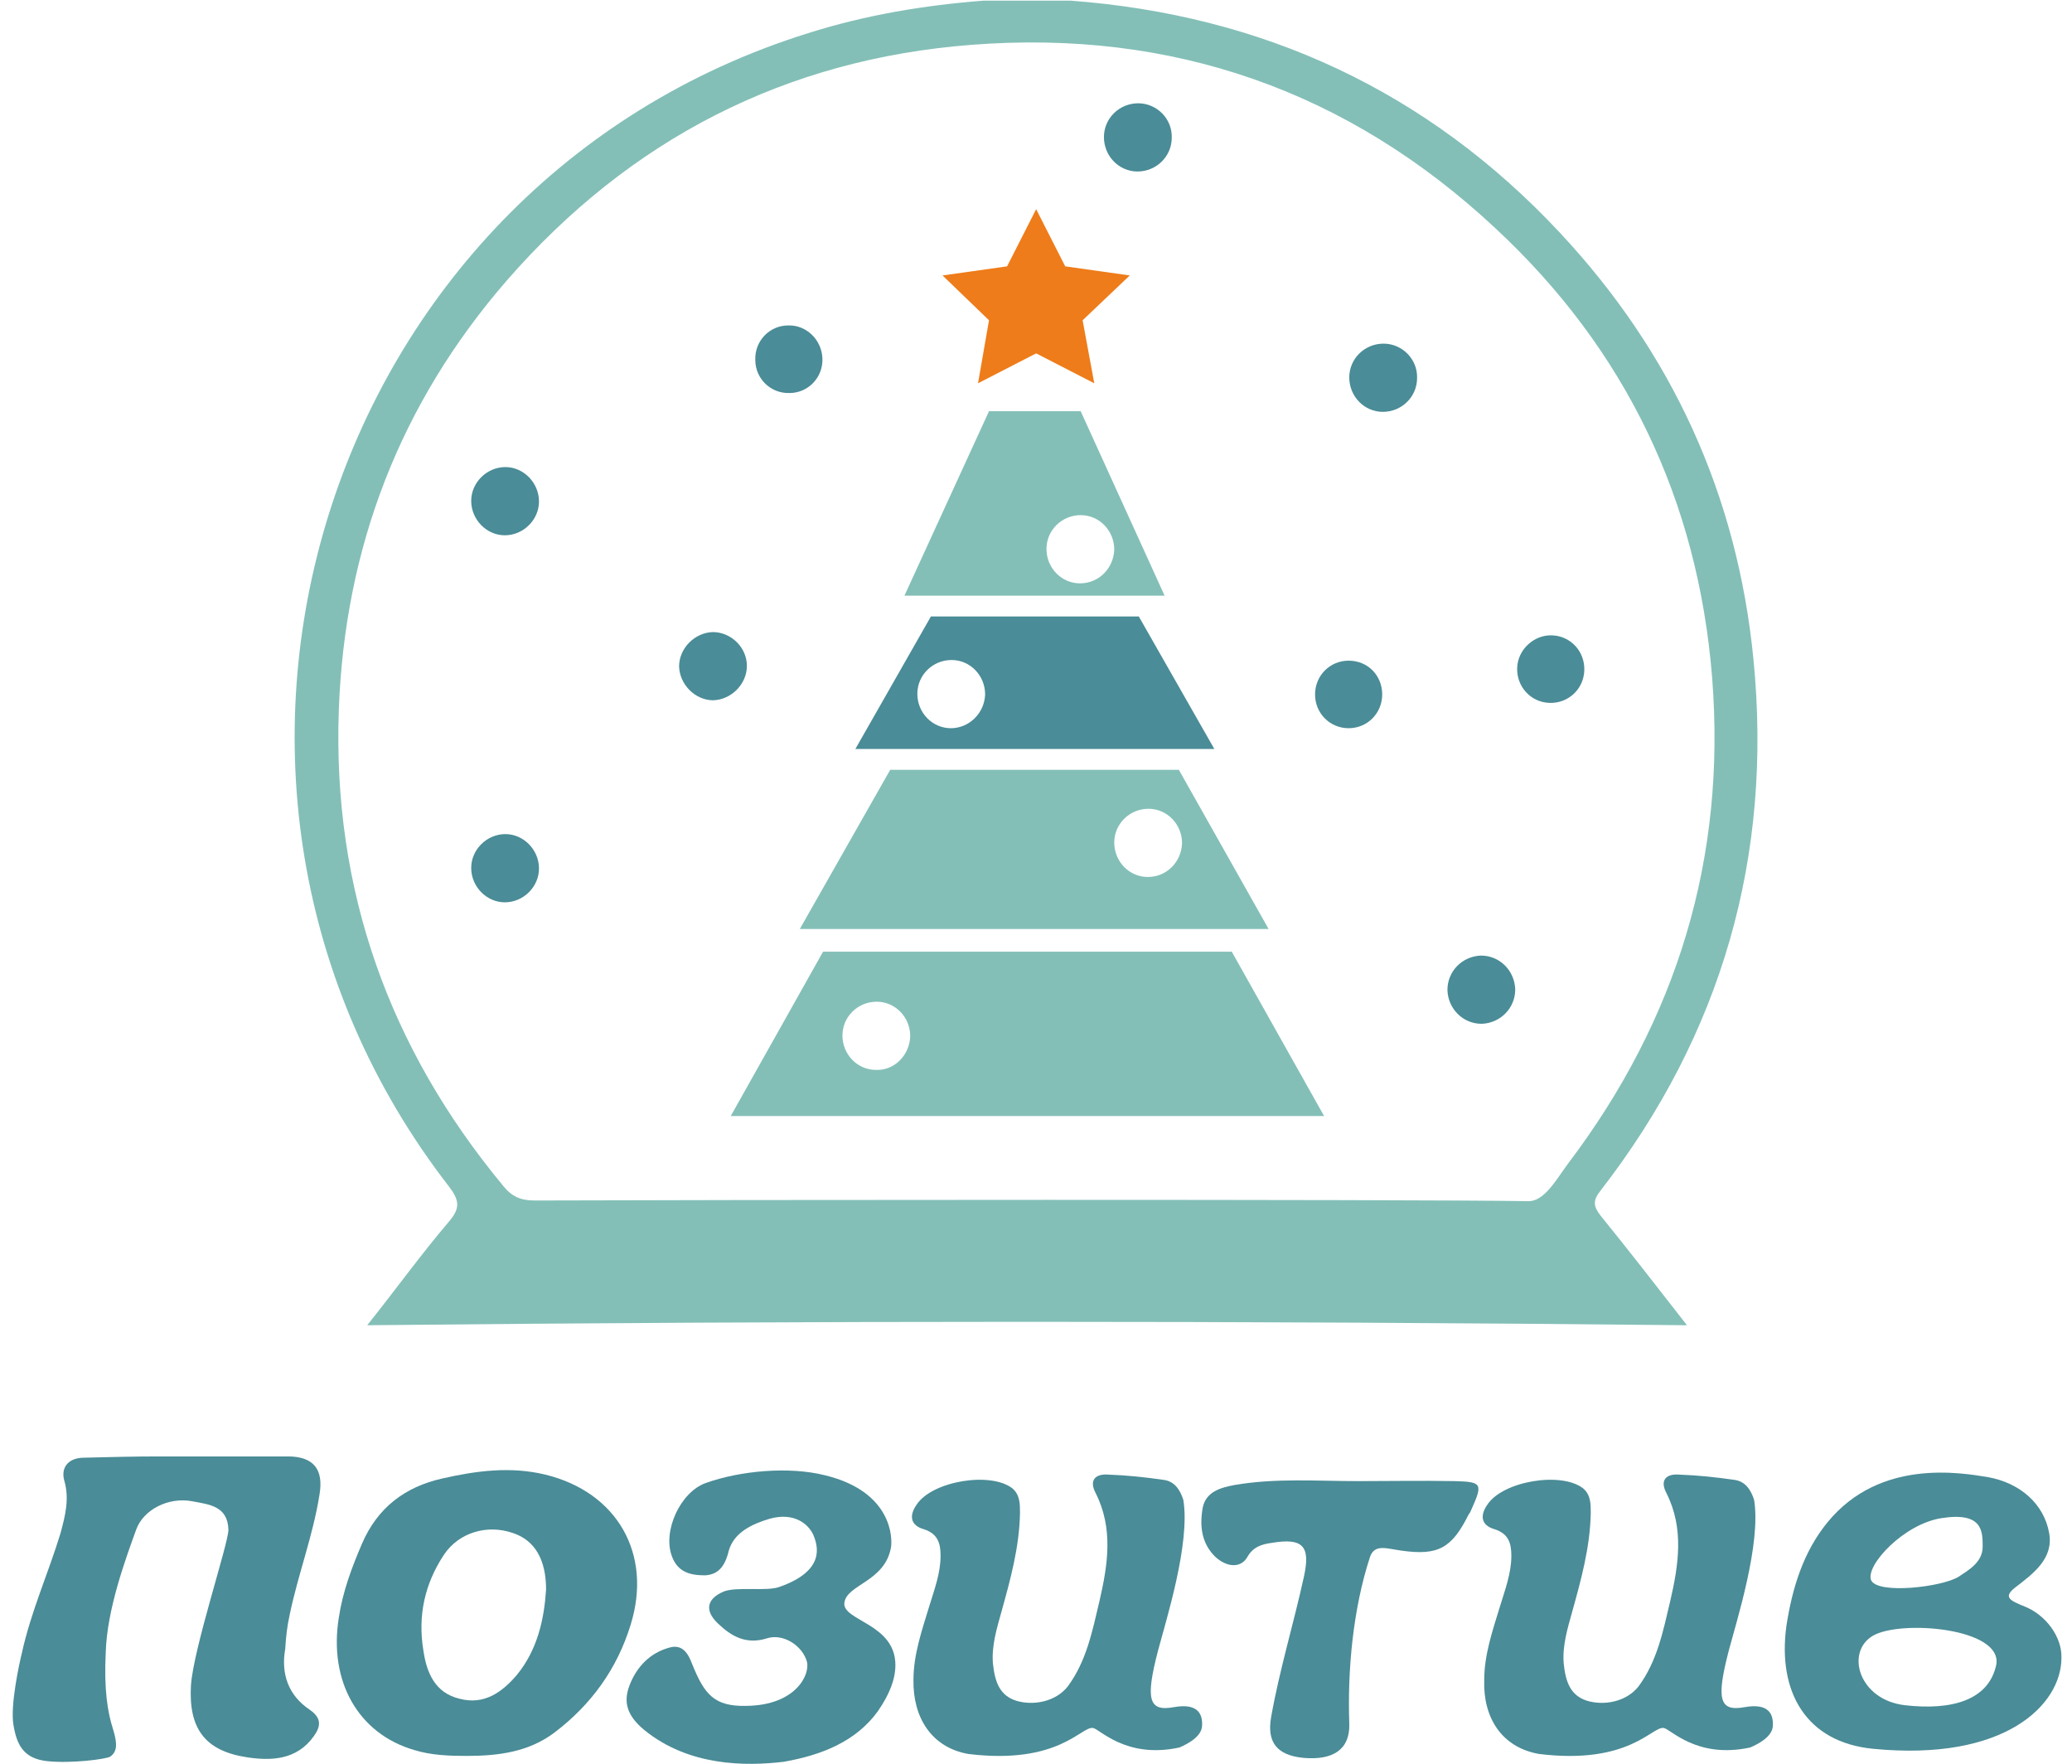 <svg width="94" height="80" viewBox="0 0 94 80" fill="none" xmlns="http://www.w3.org/2000/svg">
<g clip-path="url(#clip0_10_2078)">
<path d="M41.441 76.199C41.441 75.05 41.822 73.959 42.144 72.899C42.379 72.132 42.671 71.366 42.671 70.571C42.671 70.011 42.554 69.569 41.91 69.363C41.295 69.186 41.236 68.744 41.588 68.243C42.291 67.182 44.927 66.74 45.923 67.506C46.274 67.801 46.274 68.214 46.274 68.626C46.245 70.188 45.835 71.661 45.425 73.134C45.22 73.871 44.985 74.637 45.044 75.433C45.132 76.317 45.366 76.906 46.099 77.142C46.86 77.377 47.885 77.201 48.442 76.493C49.291 75.344 49.555 73.989 49.877 72.633C50.258 70.983 50.522 69.333 49.701 67.713C49.408 67.153 49.672 66.829 50.316 66.888C51.137 66.917 51.957 67.005 52.777 67.123C53.275 67.182 53.538 67.565 53.685 68.037C54.007 70.011 52.894 73.517 52.543 74.843C51.957 77.083 52.103 77.643 53.246 77.436C54.388 77.23 54.564 77.79 54.534 78.291C54.505 78.762 53.919 79.087 53.509 79.263C51.078 79.794 49.877 78.409 49.584 78.379C49.057 78.291 48.032 80.059 43.931 79.558C42.261 79.263 41.412 77.908 41.441 76.199Z" fill="#4A8C97"/>
<path d="M47.007 9.488L48.325 12.081L51.254 12.494L49.115 14.527L49.643 17.385L47.007 16.029L44.37 17.385L44.868 14.527L42.759 12.494L45.688 12.081L47.007 9.488Z" fill="#EE7C1A"/>
<path d="M29.226 78.468C28.406 77.79 28.289 77.171 28.553 76.464C28.875 75.609 29.49 74.961 30.398 74.725C30.954 74.578 31.218 74.991 31.394 75.462C31.95 76.847 32.39 77.407 33.854 77.377C36.139 77.348 36.754 75.934 36.608 75.374C36.403 74.637 35.524 74.077 34.792 74.313C33.854 74.608 33.181 74.225 32.566 73.635C31.95 73.046 32.068 72.516 32.829 72.191C33.415 71.956 34.762 72.191 35.348 71.985C37.457 71.249 37.106 70.129 36.901 69.628C36.696 69.156 36.051 68.567 34.909 68.891C34.118 69.127 33.298 69.51 33.063 70.335C32.888 71.072 32.566 71.425 31.98 71.455C31.306 71.455 30.749 71.307 30.486 70.6C30.046 69.451 30.867 67.683 32.009 67.271C33.561 66.711 35.788 66.504 37.428 66.917C40.474 67.654 40.503 69.775 40.416 70.217C40.123 71.749 38.424 71.867 38.307 72.692C38.189 73.517 40.621 73.635 40.621 75.521C40.621 76.169 40.357 76.847 39.83 77.613C38.834 78.998 37.252 79.617 35.553 79.912C33.825 80.118 31.247 80.118 29.226 78.468Z" fill="#4A8C97"/>
<path d="M13.146 73.223C13.526 71.396 14.2 69.657 14.493 67.801C14.698 66.622 14.2 66.062 13.058 66.062C11.095 66.062 9.162 66.062 7.199 66.062C6.057 66.062 4.885 66.092 3.743 66.121C3.069 66.151 2.747 66.593 2.923 67.182C3.157 68.007 2.952 68.773 2.747 69.54C2.191 71.366 1.4 73.105 0.99 74.991C0.872 75.462 0.462 77.348 0.609 78.232C0.755 79.116 1.048 79.764 2.132 79.882C3.216 80 4.827 79.794 5.003 79.676C5.295 79.469 5.354 79.145 5.12 78.409C4.885 77.672 4.71 76.641 4.798 74.932C4.856 72.987 5.706 70.689 6.174 69.392C6.496 68.479 7.639 67.889 8.723 68.096C9.484 68.243 10.334 68.302 10.363 69.392C10.363 70.011 8.781 74.755 8.664 76.434C8.547 78.379 9.279 79.411 11.183 79.705C12.325 79.882 13.468 79.823 14.229 78.762C14.552 78.32 14.61 77.937 14.054 77.554C13.087 76.906 12.736 75.934 12.941 74.784C12.97 74.254 13.028 73.753 13.146 73.223Z" fill="#4A8C97"/>
<path d="M67.335 76.199C67.335 75.05 67.716 73.959 68.038 72.899C68.272 72.132 68.565 71.366 68.565 70.571C68.565 70.011 68.448 69.569 67.803 69.363C67.188 69.186 67.13 68.744 67.481 68.243C68.184 67.182 70.82 66.74 71.816 67.506C72.168 67.801 72.168 68.214 72.168 68.626C72.138 70.188 71.728 71.661 71.318 73.134C71.113 73.871 70.879 74.637 70.938 75.433C71.025 76.317 71.26 76.906 71.992 77.142C72.754 77.377 73.779 77.201 74.335 76.493C75.185 75.344 75.448 73.989 75.771 72.633C76.151 70.983 76.415 69.333 75.595 67.713C75.302 67.153 75.566 66.829 76.21 66.888C77.03 66.917 77.85 67.005 78.671 67.123C79.168 67.182 79.432 67.565 79.579 68.037C79.901 70.011 78.788 73.517 78.436 74.843C77.85 77.083 77.997 77.643 79.139 77.436C80.281 77.23 80.457 77.79 80.428 78.291C80.399 78.762 79.813 79.087 79.403 79.263C76.972 79.794 75.771 78.409 75.478 78.379C74.951 78.291 73.925 80.059 69.825 79.558C68.126 79.263 67.276 77.908 67.335 76.199Z" fill="#4A8C97"/>
<path d="M61.623 67.182C63.087 67.182 64.523 67.153 65.987 67.182C67.247 67.212 67.276 67.3 66.749 68.479C66.719 68.538 66.69 68.626 66.632 68.685C65.87 70.217 65.255 70.571 63.585 70.335C62.911 70.247 62.355 70.011 62.15 70.63C61.388 72.958 61.125 75.728 61.213 78.203C61.242 79.352 60.48 79.853 59.133 79.735C57.932 79.617 57.463 79.028 57.668 77.879C58.049 75.727 58.694 73.635 59.162 71.484C59.455 70.129 59.104 69.746 57.698 69.982C57.258 70.04 56.848 70.158 56.585 70.63C56.292 71.131 55.677 71.101 55.149 70.63C54.505 70.011 54.417 69.216 54.563 68.39C54.71 67.654 55.384 67.477 55.999 67.359C57.873 67.035 59.748 67.182 61.623 67.182Z" fill="#4A8C97"/>
<path d="M72.607 54.011C78.114 46.91 80.428 38.836 79.549 29.908C78.817 22.453 75.858 16 70.761 10.549C64.757 4.125 57.287 0.678 48.559 0.029C48.266 0.029 47.973 0.029 47.651 0.029C46.889 0.029 46.127 0.029 45.395 0.029C45.132 0.029 44.897 0.029 44.634 0.029C41.939 0.236 39.273 0.678 36.666 1.503C14.581 8.398 6.145 35.477 20.38 53.834C20.849 54.453 20.878 54.807 20.38 55.396C19.121 56.869 17.978 58.46 16.66 60.111C36.666 59.904 56.526 59.904 76.532 60.111C75.155 58.343 73.896 56.722 72.607 55.131C72.285 54.718 72.255 54.453 72.607 54.011ZM69.326 54.483C63.79 54.394 31.657 54.423 24.247 54.453C23.632 54.453 23.222 54.276 22.841 53.805C17.656 47.558 15.079 40.368 15.371 32.206C15.635 24.84 18.154 18.298 22.987 12.729C28.582 6.306 35.641 2.681 44.077 2.033C53.157 1.326 61.154 4.096 67.862 10.372C73.749 15.853 77.03 22.689 77.674 30.733C78.319 38.895 76.093 46.232 71.142 52.773C70.615 53.481 70.058 54.512 69.326 54.483Z" fill="#83BFB7"/>
<path d="M24.745 66.888C23.163 66.505 21.611 66.711 20.058 67.064C18.36 67.448 17.129 68.39 16.426 70.011C15.958 71.101 15.548 72.192 15.372 73.37C14.903 76.258 16.251 78.645 18.799 79.381C19.561 79.617 20.381 79.646 21.172 79.646C22.607 79.646 23.983 79.47 25.155 78.586C26.825 77.319 27.996 75.698 28.611 73.694C29.608 70.483 27.996 67.683 24.745 66.888ZM23.456 75.963C22.783 76.759 21.962 77.348 20.849 77.053C19.736 76.788 19.355 75.875 19.209 74.873C18.945 73.282 19.268 71.838 20.146 70.512C20.82 69.51 22.109 69.127 23.28 69.54C24.247 69.864 24.774 70.718 24.774 72.103C24.686 73.429 24.394 74.814 23.456 75.963Z" fill="#4A8C97"/>
<path d="M91.851 72.869C91.207 72.604 90.855 72.457 91.412 72.015C92.261 71.366 93.169 70.689 92.964 69.54C92.73 68.214 91.646 67.271 90.211 67.005C88.951 66.799 85.29 66.151 82.917 69.039C81.804 70.394 81.306 72.044 81.043 73.753C80.633 76.759 81.951 79.028 84.968 79.322C90.972 79.912 93.521 77.319 93.521 75.197C93.55 74.254 92.818 73.252 91.851 72.869ZM88.073 68.862C89.947 68.567 89.947 69.451 89.947 70.158C89.947 70.865 89.303 71.219 88.864 71.514C88.131 71.985 85.144 72.339 84.88 71.661C84.646 70.983 86.374 69.127 88.073 68.862ZM86.432 77.348C84.323 77.112 83.708 74.932 84.968 74.195C86.227 73.459 90.885 73.842 90.562 75.521C90.211 77.142 88.512 77.584 86.432 77.348Z" fill="#4A8C97"/>
<path d="M62.706 31.499C62.706 32.353 62.033 33.031 61.183 33.031C60.334 33.031 59.66 32.353 59.66 31.499C59.66 30.645 60.334 29.967 61.183 29.967C62.062 29.967 62.706 30.645 62.706 31.499Z" fill="#4A8C97"/>
<path d="M22.9 40.928C22.079 40.928 21.377 40.221 21.377 39.367C21.377 38.541 22.079 37.834 22.929 37.834C23.749 37.834 24.452 38.541 24.452 39.396C24.452 40.221 23.749 40.928 22.9 40.928Z" fill="#4A8C97"/>
<path d="M22.9 24.28C22.079 24.28 21.377 23.573 21.377 22.718C21.377 21.893 22.079 21.186 22.929 21.186C23.749 21.186 24.452 21.893 24.452 22.748C24.452 23.573 23.749 24.28 22.9 24.28Z" fill="#4A8C97"/>
<path d="M33.884 30.203C33.884 31.028 33.181 31.735 32.361 31.764C31.54 31.764 30.837 31.057 30.808 30.232C30.808 29.407 31.511 28.7 32.331 28.67C33.181 28.67 33.884 29.378 33.884 30.203Z" fill="#4A8C97"/>
<path d="M37.311 16.265C37.34 17.12 36.666 17.827 35.817 17.827C34.968 17.856 34.265 17.179 34.265 16.324C34.235 15.47 34.909 14.762 35.758 14.762C36.579 14.733 37.282 15.411 37.311 16.265Z" fill="#4A8C97"/>
<path d="M64.288 17.149C64.288 18.004 63.585 18.681 62.736 18.681C61.886 18.681 61.212 17.974 61.212 17.12C61.212 16.265 61.915 15.587 62.765 15.587C63.614 15.587 64.317 16.295 64.288 17.149Z" fill="#4A8C97"/>
<path d="M53.158 6.247C53.158 7.101 52.455 7.779 51.605 7.779C50.756 7.779 50.082 7.072 50.082 6.217C50.082 5.363 50.785 4.685 51.635 4.685C52.484 4.685 53.187 5.392 53.158 6.247Z" fill="#4A8C97"/>
<path d="M49.027 18.652H44.868L41.031 27.02H52.835L49.027 18.652ZM48.998 26.46C48.149 26.46 47.475 25.753 47.475 24.899C47.475 24.044 48.178 23.366 49.027 23.366C49.877 23.366 50.55 24.074 50.55 24.928C50.521 25.783 49.847 26.46 48.998 26.46Z" fill="#83BFB7"/>
<path d="M51.664 27.963H42.232L38.805 33.974H55.091L51.664 27.963ZM43.14 33.031C42.29 33.031 41.617 32.324 41.617 31.47C41.617 30.615 42.32 29.937 43.169 29.937C44.019 29.937 44.692 30.645 44.692 31.499C44.663 32.354 43.96 33.031 43.14 33.031Z" fill="#4A8C97"/>
<path d="M53.48 34.917H40.386L36.286 42.136H57.551L53.48 34.917ZM52.074 39.779C51.224 39.779 50.55 39.072 50.55 38.217C50.55 37.363 51.254 36.685 52.103 36.685C52.952 36.685 53.626 37.392 53.626 38.247C53.597 39.101 52.923 39.779 52.074 39.779Z" fill="#83BFB7"/>
<path d="M55.881 43.167H37.34L33.151 50.622H60.07L55.881 43.167ZM39.742 48.53C38.892 48.53 38.219 47.823 38.219 46.969C38.219 46.114 38.922 45.436 39.771 45.436C40.621 45.436 41.294 46.144 41.294 46.998C41.265 47.853 40.591 48.56 39.742 48.53Z" fill="#83BFB7"/>
<path d="M70.41 28.818C71.26 28.847 71.904 29.554 71.875 30.409C71.846 31.263 71.143 31.912 70.293 31.882C69.444 31.853 68.799 31.145 68.829 30.291C68.858 29.466 69.59 28.788 70.41 28.818Z" fill="#4A8C97"/>
<path d="M68.741 44.877C68.741 45.731 68.067 46.409 67.218 46.438C66.368 46.438 65.694 45.761 65.665 44.906C65.665 44.051 66.339 43.374 67.188 43.344C68.038 43.344 68.711 44.022 68.741 44.877Z" fill="#4A8C97"/>
</g>
<defs>
<clipPath id="clip0_10_2078">
<rect width="93" height="80" fill="white" transform="translate(0.55)"/>
</clipPath>
</defs>
</svg>
